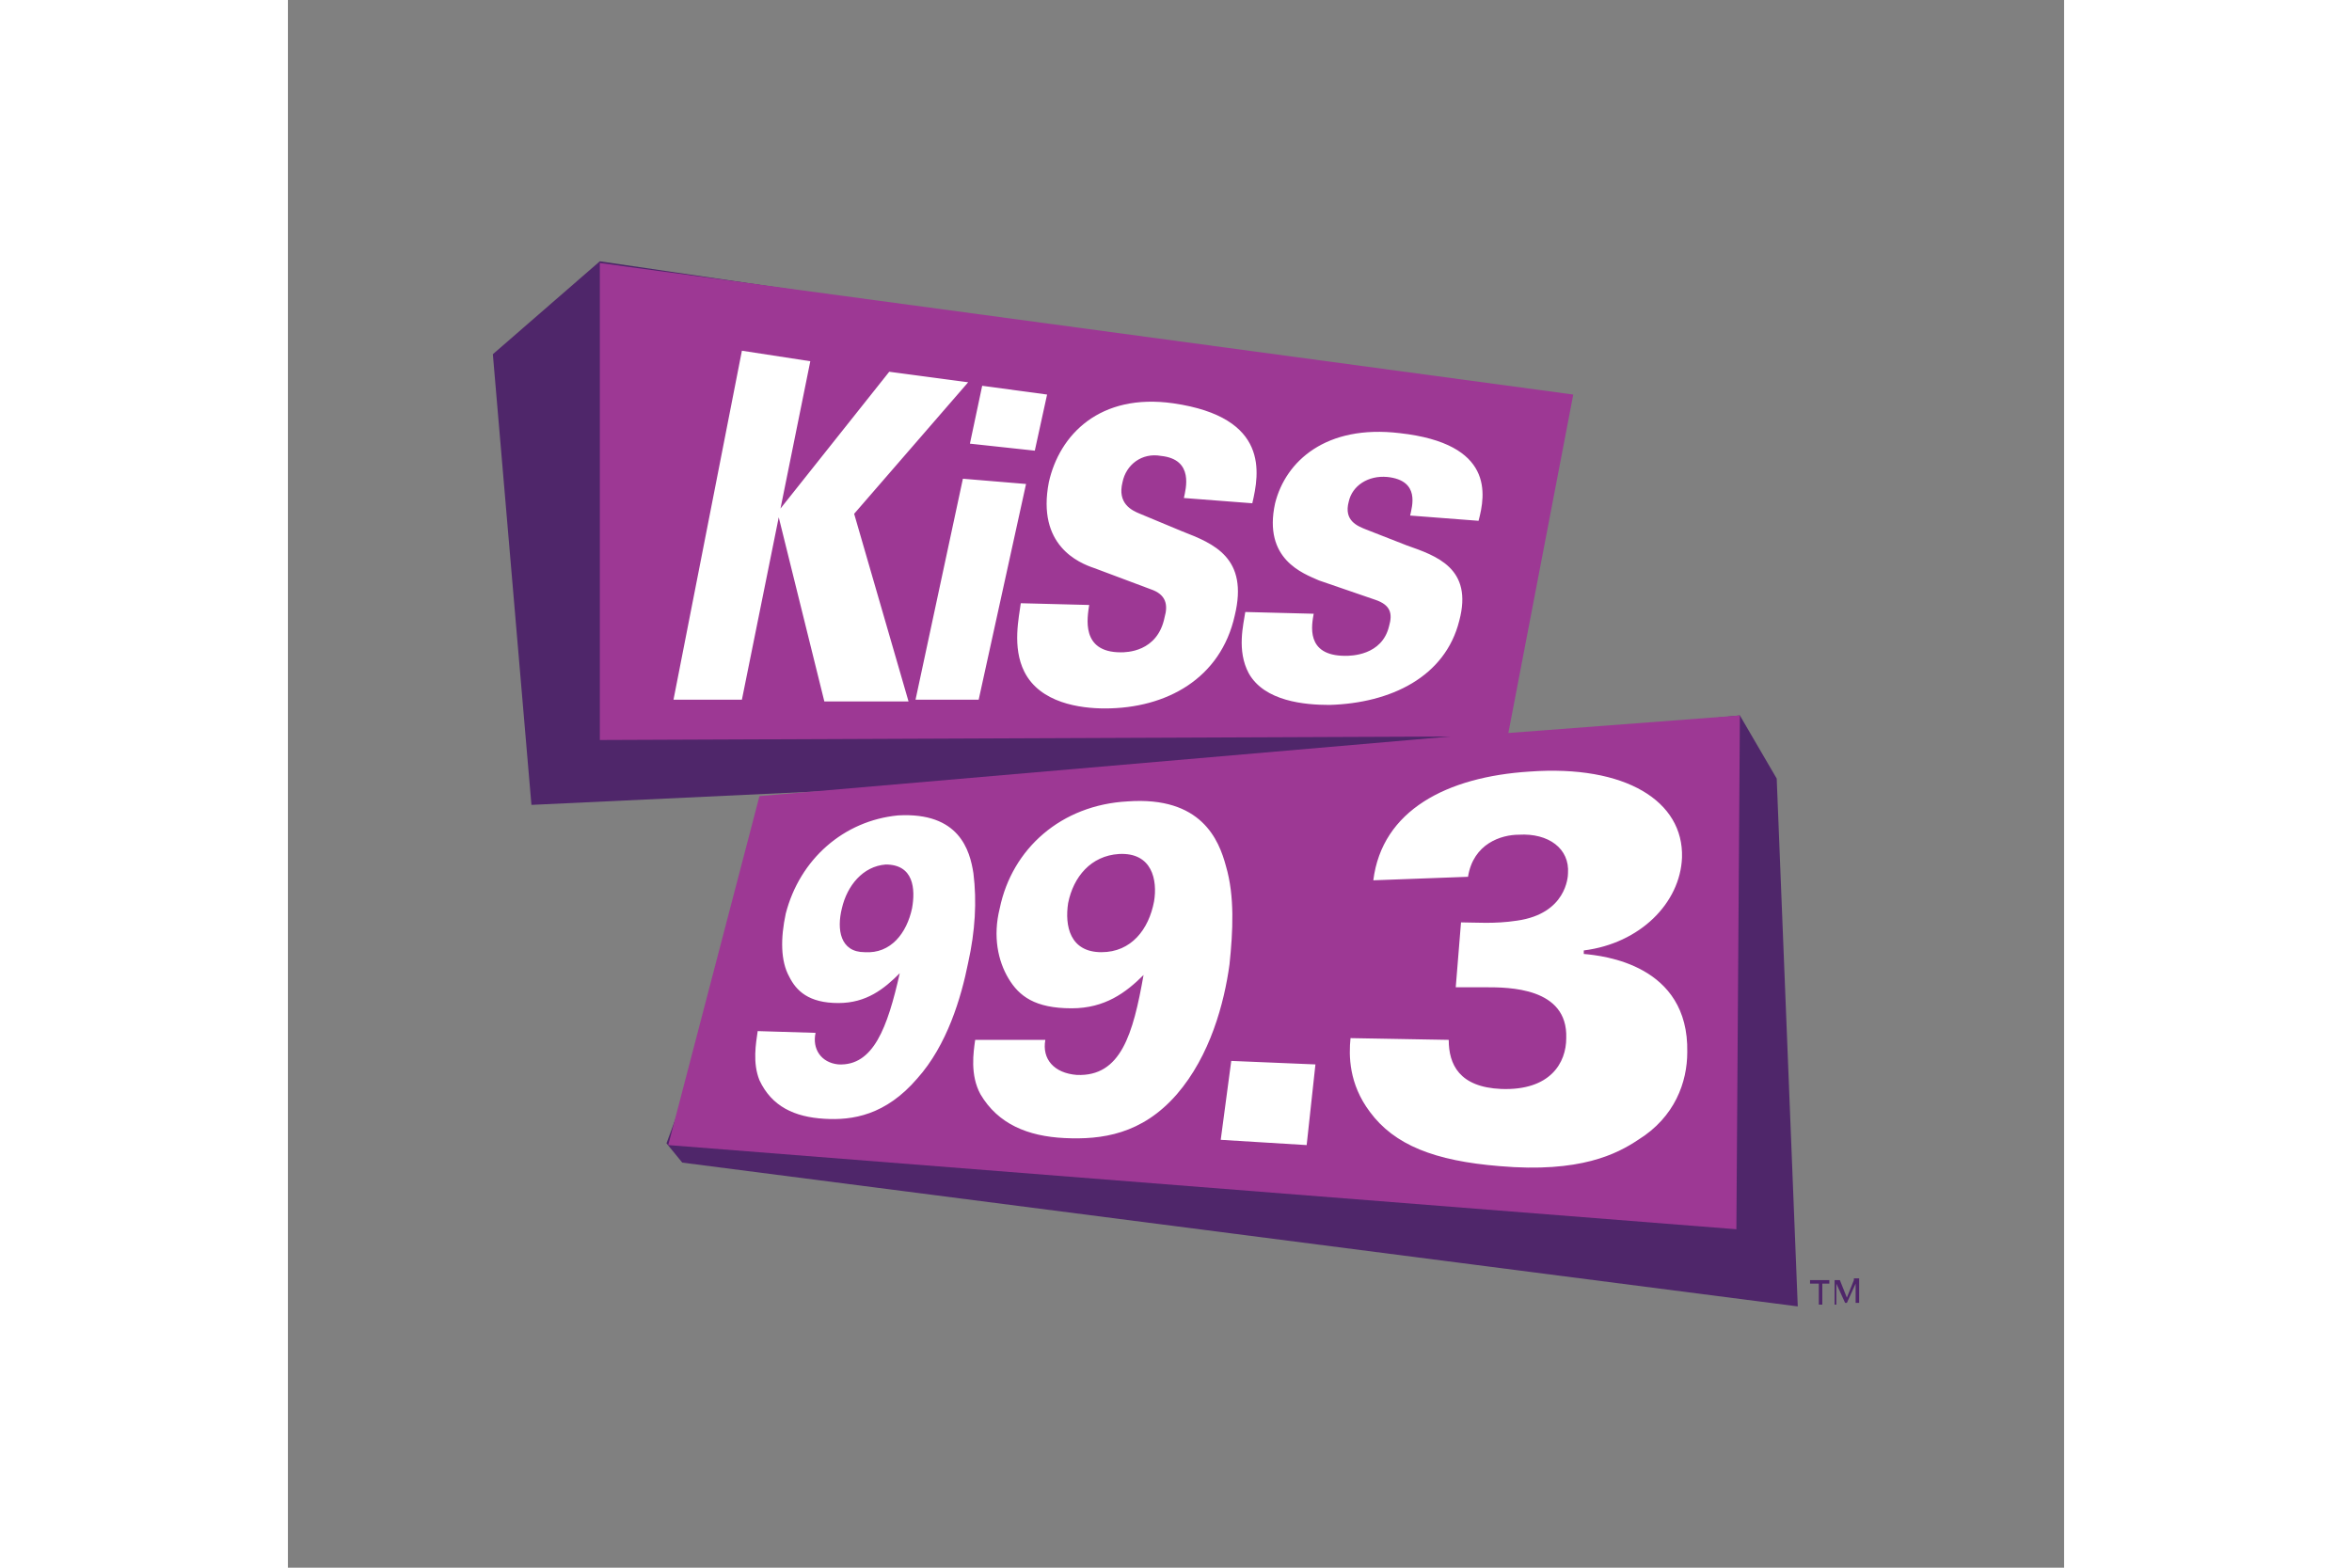 <svg xmlns="http://www.w3.org/2000/svg" height="800" width="1200" viewBox="-54.15 -69.049 469.3 414.293"><rect x="-54.15" y="-69.049" width="469.3" height="414.293" fill="#808080" stroke="none"/><path fill="#4f266a" d="M339.22 136.707l-9.732-16.683-65.342 6.488 19-88.975L28.268 0 0 24.561l10.195 119.097 78.78-3.707L76 151.073l-30.122 82.024 4.17 5.098 294.732 38z"/><path fill="#9d3894" d="M268.317 124.658l17.146-89.439L28.268.463v126.05l224.756-.928L70.44 141.341l-24.098 92.22 282.22 22.244.927-135.78z"/><path fill="#fff" d="M109.83 116.317L95.462 66.732l30.122-34.756-20.853-2.78L76 65.34l7.878-38.926-18.073-2.78-18.073 92.219h18.073l9.732-48.195 12.048 48.658zm14.365-58.854l-12.512 58.39h16.683l12.512-57zm22.244-22.243l-17.146-2.318-3.244 15.293 17.146 1.854zm12.512 45.878l14.83 5.56c4.17 1.39 4.634 4.171 3.707 7.415-1.854 9.268-10.195 9.268-11.586 9.268-10.658 0-8.805-9.268-8.341-12.512l-18.073-.463c-.464 3.707-2.317 11.585.927 18.073 4.17 8.341 14.829 9.732 21.317 9.732 16.22 0 30.585-7.878 34.292-24.561 3.708-15.293-5.56-19-13.902-22.244L171 66.732c-2.317-.927-6.024-2.78-4.634-8.342.927-4.634 5.097-7.878 10.195-6.951 8.805.927 6.488 8.805 6.024 11.122l18.073 1.39c1.854-7.878 4.635-22.707-20.853-26.414-19.464-2.78-30.122 8.341-32.903 20.853-3.244 16.683 7.878 21.317 12.05 22.708m59.316 3.243l14.83 5.098c4.17 1.39 4.634 3.707 3.707 6.951-1.854 7.878-10.195 7.878-11.586 7.878-10.658 0-8.804-8.341-8.341-11.122l-18.073-.463c-.464 3.244-2.317 10.195.927 16.22 4.17 7.414 14.829 8.34 21.317 8.34 16.22-.463 30.585-7.414 34.292-22.243 3.708-13.902-6.024-17.146-13.902-19.927l-10.659-4.17c-2.317-.927-6.024-2.318-4.634-7.415.927-4.171 5.098-6.951 10.195-6.488 8.805.927 6.488 7.878 6.025 10.195l18.073 1.39c1.854-6.95 4.17-20.39-20.854-23.17-19.463-2.317-30.122 7.414-32.902 18.536-3.244 14.83 7.414 18.537 11.585 20.39"/><path fill="#4f266a" d="M348.488 270.17h1.853v5.562h.927v-5.561h1.854v-.927h-5.098v.927zm11.122-.926l-1.854 4.634-1.854-4.634h-1.39v6.488h.463v-5.561l2.318 5.097h.463l2.317-5.097v5.097H361v-6.488h-1.39z"/><path fill="#fff" d="M110.756 171c.927-5.098.463-11.585-6.951-11.585-6.025.463-10.195 5.56-11.586 11.585-1.39 5.56-.463 11.585 6.025 11.585 6.951.464 11.122-5.097 12.512-11.585m-25.488 32.902c-.927 4.171 1.39 7.878 6.025 8.342 9.268.463 12.975-9.732 16.22-24.098-4.172 4.171-8.806 7.878-16.22 7.878-7.878 0-11.122-3.244-12.976-6.95C76 184.901 76 178.877 77.39 172.39c3.708-14.366 15.293-24.56 29.659-25.951 16.22-.927 19 9.268 19.927 15.293.926 7.414.463 15.292-1.39 23.634-1.854 9.268-5.562 21.78-13.44 30.585-8.341 9.732-17.146 11.122-24.56 10.659-7.879-.464-13.903-3.244-17.147-10.195-1.854-4.635-.927-9.732-.463-12.976zm89.439-34.756c.927-5.56-.463-12.975-9.268-12.512-7.415.463-12.049 6.024-13.44 12.976-.926 6.024.464 12.975 8.806 12.975 7.878 0 12.512-6.024 13.902-13.439m-28.731 36.61c-.927 5.098 2.317 8.805 8.341 9.268 11.585.464 14.83-10.658 17.61-26.414-4.634 4.634-10.195 8.805-19 8.805-9.732 0-13.903-3.244-16.683-7.878-2.78-4.635-4.17-11.122-2.317-18.537 3.244-15.756 16.22-27.342 33.829-28.268 19.463-1.39 24.098 10.195 25.951 17.146 2.317 7.878 1.854 17.146.927 25.951-1.39 10.195-5.097 24.098-13.902 34.293-9.269 10.658-19.927 12.049-29.659 11.585-9.732-.463-17.61-3.707-22.244-11.585-2.78-5.098-1.853-11.122-1.39-14.366zm49.121 5.561l22.244.927-2.317 21.317-22.707-1.39zm57.463-5.561c0 6.488 2.781 12.512 13.903 12.976 12.976.463 17.147-6.952 17.147-13.44.463-13.438-15.293-13.438-21.317-13.438h-7.878l1.39-17.147c3.707 0 8.805.464 14.829-.463 12.976-1.854 13.439-11.586 13.439-12.512.463-6.488-5.098-10.659-12.976-10.195-4.634 0-12.048 2.317-13.439 11.121l-25.024.927c2.317-18.536 19.463-27.341 41.244-28.731 25.488-1.854 40.78 7.878 40.317 22.707-.463 12.049-11.122 22.707-25.951 24.56v.928c5.097.463 27.805 2.78 27.341 25.95 0 7.879-3.244 17.147-12.975 23.172-5.561 3.707-15.293 8.805-36.61 6.95-17.146-1.39-27.805-5.56-34.293-14.365-5.56-7.415-5.56-14.83-5.097-19.463z"/></svg>